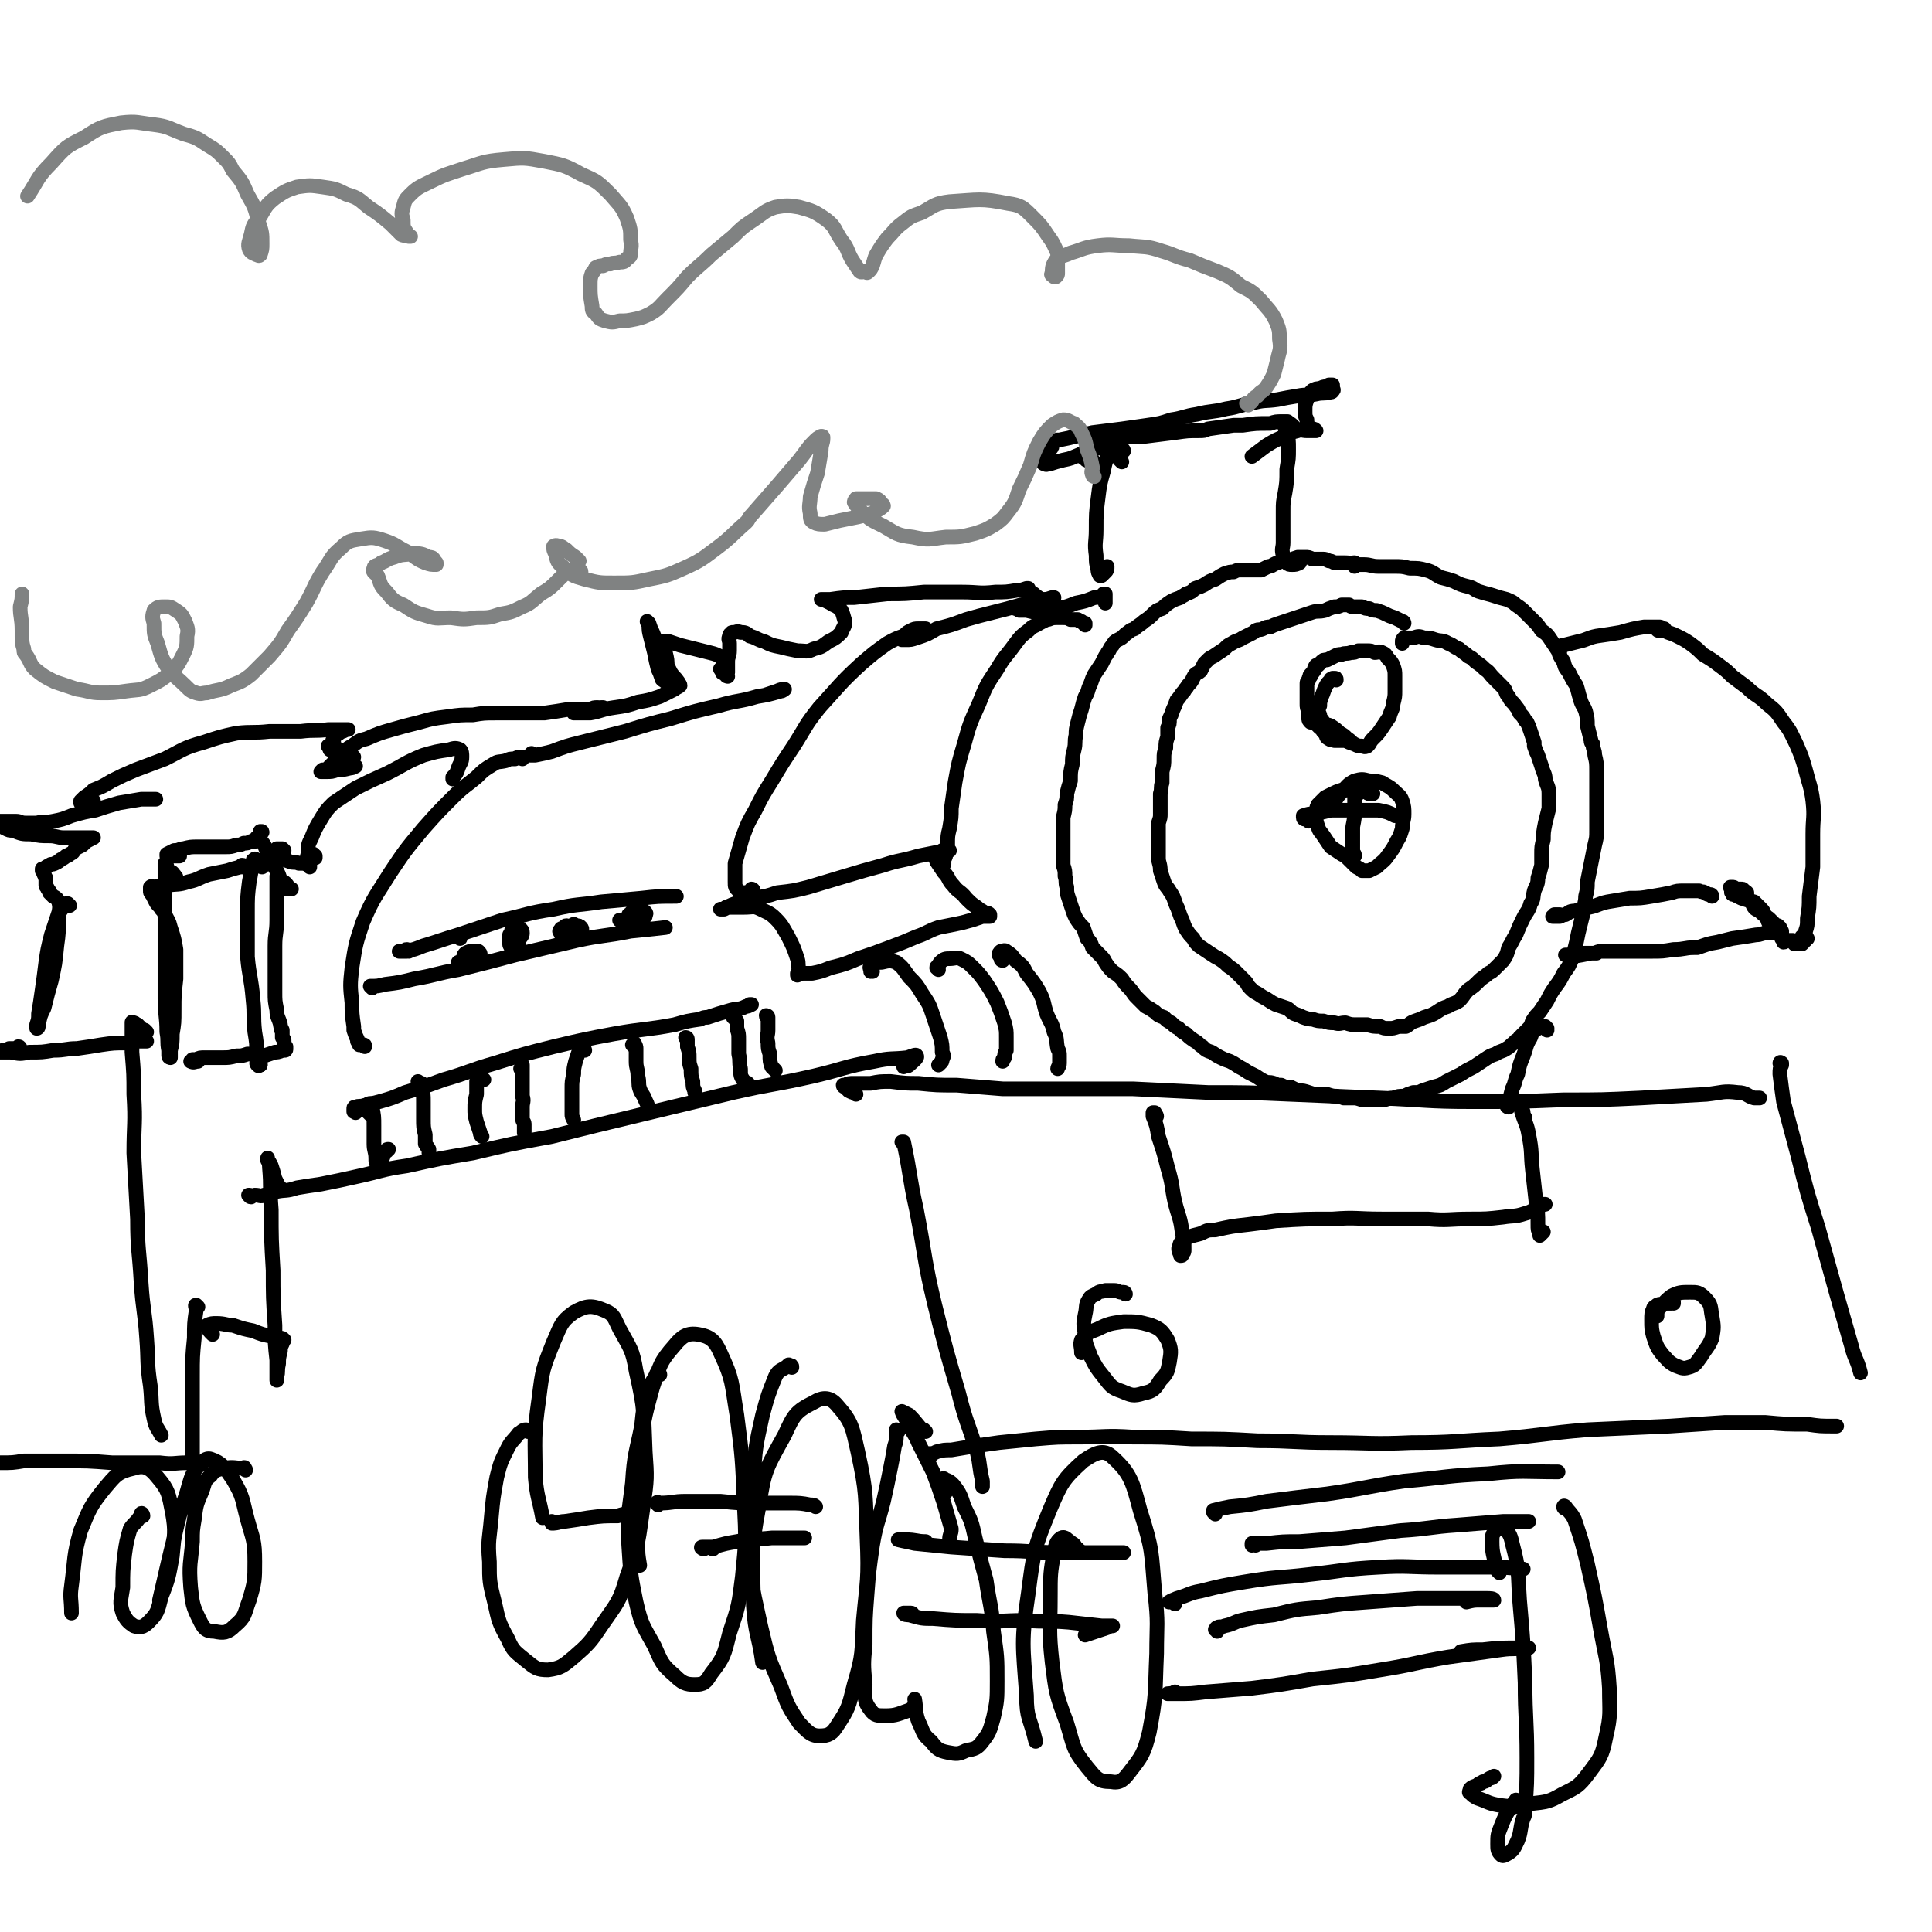 <svg viewBox='0 0 1054 1054' version='1.1' xmlns='http://www.w3.org/2000/svg' xmlns:xlink='http://www.w3.org/1999/xlink'><g fill='none' stroke='#000000' stroke-width='8' stroke-linecap='round' stroke-linejoin='round'><path d='M137,653c-1,0 -1,-1 -1,-1 -1,0 0,0 0,0 0,1 0,0 0,0 1,0 1,1 3,0 3,0 3,1 5,0 4,0 4,-1 7,-2 5,-1 5,0 11,-2 6,-1 6,-1 13,-2 10,-2 10,-2 19,-4 14,-3 14,-4 28,-6 18,-4 18,-4 36,-7 21,-5 21,-5 43,-9 24,-6 24,-6 49,-12 25,-6 25,-6 50,-12 22,-5 22,-4 44,-9 17,-4 16,-5 33,-8 9,-2 9,-1 18,-2 3,-1 5,-2 5,-1 1,1 -2,3 -4,5 -1,1 -1,0 -3,1 '/><path d='M153,648c0,0 -1,0 -1,-1 -1,-2 -1,-2 -2,-4 -1,-4 -1,-4 -2,-7 -1,-2 -1,-2 -2,-3 0,-1 0,-2 0,-1 0,1 1,2 1,5 1,11 0,11 1,23 0,16 0,16 1,33 0,15 0,15 1,30 0,10 0,10 1,19 0,5 0,5 0,10 0,0 0,1 0,1 0,-1 0,-1 0,-2 1,-3 0,-3 1,-7 0,-3 0,-3 1,-7 0,-2 0,-2 1,-4 0,-1 0,-1 0,-2 1,0 1,0 1,0 0,0 0,0 0,0 -1,-1 -1,-1 -2,-1 -3,-1 -3,0 -5,-1 -5,-1 -5,-1 -10,-3 -5,-1 -5,-1 -11,-3 -4,0 -4,-1 -9,-1 -2,0 -3,0 -5,1 0,0 0,1 0,1 1,2 1,2 3,4 '/><path d='M108,713c-1,0 -1,-1 -1,-1 -1,0 0,1 0,3 -1,7 -1,7 -1,15 -1,10 -1,10 -1,21 0,13 0,13 0,27 0,7 0,7 0,14 0,3 0,3 0,7 1,1 1,1 1,1 0,1 0,1 0,1 '/><path d='M110,799c0,0 0,-1 -1,-1 -1,0 -1,0 -2,0 -3,0 -3,0 -5,0 -7,0 -7,1 -15,0 -13,0 -13,0 -26,0 -13,-1 -13,-1 -27,-1 -10,0 -10,0 -21,0 -6,1 -6,1 -13,1 0,0 0,0 0,0 '/><path d='M493,624c0,0 -1,-1 -1,-1 0,0 1,0 1,0 4,19 3,19 7,37 5,26 4,27 10,52 6,24 6,24 13,48 4,16 5,16 10,32 2,8 1,8 3,16 0,1 0,1 0,3 '/><path d='M508,794c0,0 -1,-1 -1,-1 0,0 0,0 0,0 0,0 -1,0 -1,0 0,0 0,0 1,0 2,0 2,0 4,-1 4,-1 4,-1 8,-1 6,-1 6,-1 12,-2 7,-1 7,-1 14,-2 10,-1 10,-1 20,-2 12,-1 12,-1 24,-1 14,0 14,-1 29,0 16,0 16,0 32,1 18,0 18,0 36,1 20,0 20,1 40,1 22,0 22,1 44,0 24,0 24,-1 48,-2 24,-2 24,-3 48,-5 23,-1 23,-1 45,-2 15,-1 15,-1 30,-2 11,0 11,0 22,0 11,1 11,1 23,1 7,1 7,1 14,1 1,0 1,0 2,0 '/><path d='M467,597c0,0 -1,-1 -1,-1 0,0 1,0 0,0 -1,0 -1,0 -3,-1 -1,-1 -1,-1 -2,-2 0,0 -1,0 -1,-1 0,0 0,0 1,0 2,-1 2,-1 5,-1 4,0 4,0 9,0 5,-1 5,-1 11,-1 8,1 8,1 15,1 10,1 10,1 21,1 12,1 12,1 25,2 16,0 16,0 33,0 19,0 19,0 38,0 20,1 20,1 41,2 22,0 22,0 45,1 24,1 24,1 48,2 26,1 26,2 51,2 25,0 25,0 50,-1 21,0 21,0 42,-1 18,-1 18,-1 36,-2 9,-1 9,-2 17,-1 5,0 5,2 9,3 2,0 2,0 3,0 '/><path d='M972,581c0,-1 -1,-1 -1,-1 0,-1 1,0 1,0 0,0 0,0 0,0 0,0 0,0 0,1 -1,2 -1,2 -1,5 1,8 1,8 2,15 4,15 4,15 8,30 5,20 5,20 11,39 5,18 5,18 10,36 4,14 4,14 8,28 2,8 3,7 5,15 '/><path d='M614,706c0,0 0,-1 -1,-1 0,0 0,0 -1,0 -2,0 -2,-1 -4,-1 -2,0 -2,0 -5,0 -2,1 -3,0 -5,2 -2,1 -3,1 -4,3 -2,3 -1,4 -2,8 -1,5 -1,5 0,11 0,6 1,6 3,12 3,6 3,6 7,11 4,5 4,6 10,8 5,2 6,3 12,1 5,-1 6,-2 9,-7 4,-4 4,-5 5,-10 1,-6 1,-7 -1,-12 -3,-5 -4,-6 -9,-8 -7,-2 -8,-2 -15,-2 -7,1 -8,1 -14,4 -5,2 -6,2 -9,6 -1,3 0,3 0,7 '/><path d='M913,711c0,-1 0,-2 -1,-1 0,0 0,0 0,1 -2,0 -2,0 -4,0 -2,1 -2,0 -4,1 -1,1 -2,1 -2,2 -1,2 -1,3 -1,6 0,5 0,5 1,9 2,6 2,6 5,10 3,3 3,4 7,6 3,1 4,2 7,1 4,-1 4,-2 7,-6 3,-5 4,-5 6,-10 1,-6 1,-6 0,-12 -1,-5 0,-6 -4,-10 -3,-3 -4,-3 -8,-3 -5,0 -6,0 -10,2 -4,3 -4,4 -8,8 0,1 0,1 0,3 '/><path d='M631,609c0,0 0,-1 -1,-1 0,0 0,0 0,0 0,0 0,0 0,-1 0,0 -1,0 -1,0 0,0 0,1 0,2 2,5 2,5 3,11 3,9 3,9 5,17 3,10 2,10 4,19 2,8 3,8 4,17 1,4 1,4 1,9 0,1 0,1 -1,2 0,1 0,1 -1,1 0,0 0,0 0,-1 -1,-1 -1,-2 -1,-3 1,-2 0,-2 2,-4 1,-1 1,-1 3,-2 3,-1 3,-1 7,-2 4,-2 4,-2 8,-2 9,-2 9,-2 18,-3 8,-1 8,-1 15,-2 16,-1 16,-1 31,-1 13,-1 13,0 27,0 12,0 12,0 25,0 11,1 11,0 23,0 9,0 9,0 18,-1 6,-1 6,0 12,-2 4,-1 4,-2 7,-3 2,-1 1,-1 3,-2 0,0 0,0 1,0 '/><path d='M832,610c0,0 0,-1 -1,-1 0,-1 0,-1 0,-2 0,-1 -1,-2 -1,-2 0,0 0,1 0,1 2,7 3,7 4,13 2,10 1,10 2,19 1,9 1,9 2,18 1,6 1,6 1,12 0,3 0,3 1,5 0,0 0,1 0,1 1,-1 1,-1 2,-2 '/><path d='M749,433c-1,0 -1,-1 -1,-1 -1,0 -1,1 -1,1 -1,0 -1,-1 -2,-1 -1,0 -1,0 -2,-1 -2,0 -2,0 -3,0 -2,0 -2,0 -4,0 -2,0 -2,0 -4,0 -3,1 -3,1 -5,2 -2,1 -2,1 -4,2 -2,2 -2,2 -4,4 -1,2 -1,3 -1,6 0,3 0,3 1,6 1,3 1,2 3,5 2,3 2,3 4,6 3,2 3,2 6,4 2,1 2,1 4,3 2,2 2,2 4,4 2,1 2,1 3,2 2,0 2,0 4,0 2,-1 2,-1 4,-2 3,-3 4,-3 6,-6 3,-4 3,-4 5,-8 2,-3 2,-4 3,-7 0,-4 1,-4 1,-8 0,-3 0,-4 -1,-7 -1,-3 -2,-3 -5,-6 -2,-2 -3,-2 -6,-4 -4,-1 -4,-1 -7,-1 -4,-1 -4,-1 -8,0 -4,2 -4,3 -7,6 -4,4 -3,5 -6,9 '/><path d='M741,433c0,0 -1,-1 -1,-1 0,0 1,0 1,0 0,0 -1,0 -1,0 0,0 0,0 0,0 0,1 0,1 -1,3 0,3 0,3 0,7 0,4 0,4 -1,9 0,4 0,4 0,8 0,3 0,3 0,6 1,1 1,1 1,2 '/><path d='M714,448c-1,-1 -1,-1 -1,-1 -1,0 0,0 0,0 -1,0 -2,0 -2,-1 0,0 0,-1 0,-1 3,-1 3,-1 6,-1 5,-1 5,-1 9,-2 6,0 6,0 12,0 7,0 7,0 14,0 5,1 5,1 9,3 '/><path d='M729,371c0,-1 0,-1 -1,-1 0,0 0,0 0,0 -1,0 -1,0 -1,0 -1,1 -1,0 -1,1 0,0 0,0 -1,1 -1,1 -1,1 -2,3 -1,2 -1,3 -2,5 -1,3 -1,3 -1,5 -1,2 -1,3 0,5 0,2 1,2 2,4 2,2 2,1 4,2 3,2 3,2 5,4 2,1 2,1 4,3 2,1 2,2 4,3 2,1 2,1 4,1 1,0 1,1 3,0 2,-2 1,-2 3,-4 3,-3 3,-3 5,-6 2,-3 2,-3 4,-6 1,-4 2,-4 2,-7 1,-4 1,-4 1,-7 0,-4 0,-4 0,-8 0,-3 0,-3 -1,-6 -1,-2 -1,-2 -3,-4 -1,-2 -1,-2 -3,-3 -2,-1 -2,0 -4,0 -2,-1 -2,-1 -4,-1 -2,0 -2,0 -5,0 -2,1 -2,1 -4,1 -3,1 -3,0 -5,1 -2,0 -2,0 -4,1 -2,1 -2,1 -4,2 -2,0 -2,0 -3,1 -1,1 -1,1 -2,2 0,0 0,0 -1,0 -1,1 0,1 -1,2 0,1 0,1 -1,2 0,0 0,0 -1,1 0,1 0,1 0,1 0,0 0,0 0,0 0,0 0,0 0,0 -1,-1 0,0 0,0 -1,1 -1,1 -1,2 -1,1 -1,1 -1,2 0,2 0,2 0,3 0,2 0,2 0,4 0,2 0,2 0,4 0,2 0,2 1,4 0,2 -1,2 0,4 0,1 0,1 1,2 1,0 2,0 3,1 1,1 1,1 2,2 2,1 1,2 3,3 1,2 0,2 2,3 1,1 1,0 3,1 3,0 3,0 6,0 2,1 2,1 5,2 '/><path d='M766,340c0,0 0,-1 -1,-1 0,0 0,0 0,0 -2,-1 -2,-1 -4,-2 -3,-1 -3,-1 -5,-2 -2,-1 -2,-1 -5,-2 -2,0 -2,0 -4,-1 -2,0 -2,0 -4,-1 -2,0 -2,0 -4,0 -2,0 -2,0 -3,-1 -2,0 -2,0 -4,0 -2,1 -2,1 -4,1 -3,1 -3,1 -5,2 -4,1 -4,0 -7,1 -3,1 -3,1 -6,2 -3,1 -3,1 -6,2 -3,1 -3,1 -6,2 -3,1 -3,1 -5,2 -2,0 -2,0 -4,1 -2,1 -2,0 -4,1 -1,1 -1,1 -3,2 -2,1 -2,1 -4,2 -3,2 -3,1 -6,3 -2,1 -2,1 -4,3 -3,2 -3,2 -6,4 -2,1 -2,1 -3,2 -1,1 -1,1 -2,2 -1,2 -1,2 -2,4 -1,1 -2,1 -3,2 -2,3 -1,3 -4,6 -1,2 -1,1 -2,3 -2,2 -2,3 -4,5 -1,3 -1,3 -2,5 -1,3 -1,3 -2,5 0,3 0,3 -1,5 0,3 0,3 0,5 -1,3 -1,3 -1,6 -1,3 -1,3 -1,6 0,3 0,3 -1,7 0,3 0,3 0,6 -1,3 0,3 -1,6 0,3 0,3 0,6 0,2 0,2 0,5 0,2 0,2 -1,5 0,3 0,3 0,6 0,3 0,3 0,6 0,3 0,3 0,7 0,3 1,3 1,7 1,3 1,3 2,6 1,3 2,3 3,5 2,3 2,3 3,6 1,3 1,2 2,5 1,3 1,3 2,5 1,3 1,3 2,5 2,3 2,3 4,5 1,2 1,2 3,4 3,2 3,2 6,4 3,2 3,2 5,3 3,2 3,2 5,4 3,2 3,2 5,4 2,2 2,2 4,4 2,2 1,2 3,4 2,2 2,2 4,3 3,2 3,2 5,3 3,2 3,2 5,3 3,1 3,1 6,2 2,1 2,2 4,3 3,1 3,1 5,2 3,1 3,1 5,1 3,1 3,1 6,1 3,1 3,1 6,1 3,1 3,0 6,0 3,1 3,1 6,1 3,0 3,0 6,0 3,1 3,1 7,1 2,1 2,1 5,1 2,0 2,0 5,-1 2,0 2,0 4,0 2,-1 2,-2 5,-3 3,-1 3,-1 5,-2 3,-1 4,-1 7,-3 3,-2 3,-2 6,-3 3,-2 3,-1 6,-3 3,-3 2,-3 5,-6 3,-2 3,-2 6,-5 2,-2 3,-2 5,-4 2,-1 2,-1 4,-3 2,-2 2,-2 4,-4 2,-3 2,-3 3,-7 2,-3 2,-4 4,-7 2,-5 2,-5 4,-9 2,-4 3,-4 4,-8 2,-3 1,-3 2,-7 1,-3 2,-3 2,-7 1,-3 1,-3 2,-7 0,-3 0,-3 0,-6 0,-4 0,-4 1,-8 0,-4 0,-4 1,-9 1,-4 1,-4 2,-8 0,-4 0,-4 0,-8 0,-4 -1,-4 -2,-8 0,-3 -1,-3 -2,-7 -1,-3 -1,-3 -2,-6 -1,-2 -1,-2 -2,-5 0,-1 0,-1 0,-2 -1,-3 -1,-3 -2,-6 -1,-3 -1,-3 -2,-5 0,0 0,0 -1,-1 -1,-2 -1,-2 -3,-4 -1,-3 -1,-2 -3,-5 -2,-2 -2,-2 -3,-4 -2,-2 -1,-3 -3,-5 -3,-3 -3,-3 -5,-5 -3,-3 -2,-3 -5,-5 -2,-2 -2,-2 -5,-4 -2,-2 -2,-2 -4,-3 -2,-2 -3,-2 -5,-4 -3,-1 -3,-2 -6,-3 -3,-2 -4,-1 -7,-2 -3,-1 -3,-1 -6,-1 -3,-1 -3,-1 -6,0 -2,0 -3,0 -5,0 -1,1 -1,1 -1,2 0,0 0,0 0,1 '/><path d='M740,308c-1,0 -1,-1 -1,-1 -1,0 0,0 0,0 -2,1 -2,0 -5,0 -2,0 -2,0 -4,0 -1,0 -1,0 -2,0 -2,-1 -2,-1 -3,-1 -2,-1 -2,-1 -3,-1 -3,0 -3,0 -6,0 -2,-1 -2,-1 -4,-1 -2,0 -2,0 -4,0 -3,1 -3,1 -6,2 -3,0 -2,0 -5,1 -3,1 -3,2 -5,2 -2,1 -2,1 -4,2 -3,0 -3,0 -5,0 -3,0 -3,0 -6,0 -2,0 -2,0 -4,1 -2,0 -2,0 -5,1 -2,1 -2,1 -5,3 -3,1 -3,1 -6,3 -2,1 -2,1 -5,2 -2,2 -2,2 -5,3 -1,1 -2,1 -3,2 -3,1 -3,1 -5,2 -3,2 -3,2 -5,4 -3,1 -3,1 -5,3 -2,2 -2,2 -5,4 -2,2 -3,2 -5,4 -3,1 -2,1 -5,3 -2,2 -2,2 -4,3 -2,1 -2,1 -3,3 -1,1 -1,1 -2,3 -1,1 -1,2 -2,3 -1,2 -1,2 -2,4 -2,3 -2,3 -4,6 -1,2 -1,2 -2,5 -2,4 -1,4 -3,7 -1,3 -1,3 -2,7 -1,3 -1,3 -2,7 -1,4 -1,4 -1,7 -1,4 0,4 -1,8 -1,4 -1,4 -1,8 -1,4 -1,4 -1,9 -1,3 -1,3 -2,7 0,3 0,3 -1,6 0,3 0,3 -1,7 0,3 0,3 0,6 0,4 0,4 0,8 0,2 0,2 0,5 0,4 0,4 0,7 1,3 1,3 1,6 1,3 0,3 1,6 0,3 0,3 1,6 1,3 1,3 2,6 1,3 1,3 2,5 2,3 2,3 4,5 1,3 1,3 2,6 2,2 2,2 3,5 2,2 2,2 4,4 2,2 2,2 3,4 2,3 2,3 4,5 3,2 3,2 5,4 2,3 2,3 4,5 2,2 2,3 4,5 2,2 2,2 5,5 2,1 2,1 5,3 2,2 2,2 5,3 2,2 2,2 4,3 2,2 2,2 4,3 2,2 2,2 4,3 2,2 2,2 5,4 2,1 2,2 4,3 2,2 2,2 5,3 3,2 3,2 5,3 2,1 2,1 5,2 2,1 2,1 5,3 2,1 2,1 5,3 2,1 2,1 4,2 3,2 3,2 5,3 2,1 2,0 5,1 2,1 2,1 4,1 2,1 2,1 5,1 2,1 2,1 4,2 3,0 3,0 6,1 3,1 3,1 6,1 2,0 2,0 4,0 3,1 3,1 5,1 2,1 2,0 4,1 2,0 2,0 5,0 2,0 2,0 5,1 2,0 2,0 5,0 3,0 3,0 6,0 3,0 3,-1 6,-1 3,-1 3,-1 6,-1 2,-1 2,-1 5,-2 3,0 3,0 5,-1 3,-1 3,-1 6,-2 4,-1 4,-1 7,-3 4,-2 4,-2 8,-4 3,-2 3,-2 7,-4 3,-2 3,-2 6,-4 3,-2 3,-2 6,-3 3,-2 3,-1 6,-3 2,-1 2,-2 4,-3 1,-2 2,-1 3,-3 2,-2 2,-2 4,-4 2,-2 2,-2 3,-5 2,-3 2,-3 4,-5 2,-3 2,-3 4,-6 2,-4 2,-4 4,-7 3,-4 3,-4 5,-8 3,-4 3,-4 5,-9 1,-4 1,-4 2,-8 1,-5 1,-5 2,-9 1,-4 1,-4 2,-8 0,-4 1,-4 1,-8 1,-4 1,-4 1,-8 1,-5 1,-5 2,-10 1,-5 1,-5 2,-10 1,-4 1,-4 1,-8 0,-5 0,-5 0,-10 0,-3 0,-3 0,-7 0,-4 0,-4 0,-7 0,-4 0,-4 0,-8 0,-5 0,-5 -1,-9 0,-3 -1,-3 -1,-6 -1,-1 -1,-1 -1,-2 -1,-4 -1,-4 -2,-8 0,-4 0,-4 -1,-8 -1,-3 -2,-3 -3,-7 -1,-3 -1,-4 -2,-7 -2,-3 -2,-3 -4,-7 -2,-3 -2,-2 -3,-6 -2,-3 -2,-3 -3,-6 -2,-3 -2,-3 -4,-6 -2,-3 -2,-3 -5,-5 -2,-3 -2,-3 -4,-5 -3,-3 -3,-3 -5,-5 -2,-2 -2,-2 -5,-4 -2,-2 -3,-2 -5,-3 -4,-1 -4,-1 -7,-2 -3,-1 -4,-1 -7,-2 -4,-1 -3,-2 -7,-3 -4,-1 -4,-1 -8,-3 -3,-1 -3,-1 -7,-2 -4,-2 -4,-3 -8,-4 -4,-1 -4,-1 -9,-1 -4,-1 -4,-1 -9,-1 -4,0 -4,0 -8,0 -4,0 -4,-1 -8,-1 -2,0 -2,0 -4,0 -1,0 -1,0 -1,1 '/><path d='M592,341c0,0 -1,-1 -1,-1 0,0 1,0 1,0 -1,0 -1,0 -2,-1 -1,0 -1,0 -2,-1 -2,0 -2,0 -4,0 -2,-1 -2,-1 -4,-1 -2,0 -2,0 -4,0 -3,0 -3,1 -5,1 -2,1 -2,1 -4,2 -3,2 -3,1 -6,4 -4,3 -4,3 -7,7 -5,7 -6,7 -10,14 -6,9 -6,9 -10,19 -5,11 -5,11 -8,22 -3,10 -3,10 -5,21 -1,7 -1,7 -2,14 0,5 0,5 -1,11 -1,4 -1,4 -1,9 -1,2 -1,2 -1,5 0,1 0,1 -1,3 0,0 0,0 0,1 0,0 0,1 0,1 0,0 0,0 0,0 0,0 0,0 0,0 0,1 0,0 0,0 0,0 0,0 0,0 0,0 0,0 0,0 -1,0 -1,0 -1,0 0,0 0,0 0,0 -1,0 0,0 -1,0 0,0 0,0 0,0 0,-1 0,-1 0,-1 0,0 0,0 -1,0 0,-1 0,-1 0,-1 0,0 0,0 -1,0 0,0 0,0 0,0 0,-1 0,-1 -1,-1 0,0 0,0 0,0 0,0 0,0 0,0 0,0 0,0 0,0 1,1 1,1 1,2 2,3 2,3 4,6 3,3 2,4 5,7 3,4 4,3 7,7 3,3 3,3 6,5 2,2 2,1 4,3 2,0 2,0 3,1 0,0 0,0 0,1 0,0 0,0 0,0 0,0 0,0 0,0 0,0 0,0 0,0 -1,0 -1,0 -1,0 0,0 0,0 0,0 0,0 0,0 0,0 0,0 0,0 0,-1 0,0 0,1 0,1 0,0 0,0 0,0 0,0 0,0 0,-1 0,0 0,1 0,1 0,0 0,0 0,0 0,0 0,0 0,-1 0,0 0,1 0,1 -1,0 -2,0 -3,0 -3,1 -3,1 -6,2 -4,1 -3,1 -8,2 -5,1 -5,1 -10,2 -6,2 -6,3 -12,5 -7,3 -7,3 -15,6 -8,3 -8,3 -17,6 -7,3 -7,3 -15,5 -5,2 -5,2 -10,3 -3,0 -3,0 -6,0 0,0 0,0 -1,0 0,0 0,0 0,0 0,0 0,0 0,0 1,1 0,0 0,0 0,0 0,0 0,0 0,0 0,0 0,0 -1,1 -1,1 -1,1 0,0 0,0 0,0 1,0 0,-1 0,-1 0,0 0,1 0,1 1,-1 1,-2 1,-3 -1,-3 0,-3 -1,-6 -2,-6 -2,-6 -5,-12 -3,-5 -3,-6 -7,-10 -3,-3 -4,-3 -8,-5 -4,-2 -4,-1 -9,-1 -3,0 -3,0 -7,0 -1,0 -1,0 -1,0 -1,0 -1,0 -3,1 -1,0 -1,0 -1,0 0,0 -1,0 -1,0 1,0 1,0 1,0 1,0 1,0 2,-1 3,-1 2,-1 5,-2 5,-2 5,-2 10,-3 7,-1 7,-1 13,-3 9,-1 9,-1 17,-3 10,-3 10,-3 20,-6 10,-3 10,-3 21,-6 9,-3 9,-2 19,-5 5,-1 5,-1 10,-2 2,0 2,0 3,-1 0,0 0,0 0,0 0,0 0,0 0,0 1,0 1,0 2,0 1,0 1,0 2,0 '/><path d='M411,486c0,0 0,-1 -1,-1 0,0 1,1 1,1 -2,0 -3,1 -5,1 -2,0 -2,0 -3,-1 -2,-2 -2,-2 -2,-5 0,-5 0,-5 0,-10 2,-7 2,-7 4,-14 3,-8 3,-8 7,-15 4,-8 4,-8 9,-16 6,-10 6,-10 12,-19 7,-11 6,-11 14,-21 11,-12 11,-13 23,-24 7,-6 7,-6 14,-11 7,-4 7,-3 14,-6 3,-1 3,-1 6,-2 0,0 1,0 1,0 -1,0 -1,0 -1,0 -1,0 -2,0 -3,0 -2,0 -2,0 -4,1 -2,1 -2,1 -3,2 -1,1 -1,1 -2,2 0,0 0,0 0,1 0,0 0,0 0,0 0,0 0,0 0,0 1,0 1,0 2,0 3,0 3,0 6,-1 6,-2 6,-2 11,-5 8,-2 8,-2 16,-5 7,-2 7,-2 15,-4 8,-2 8,-2 15,-4 6,-1 6,-1 11,-3 3,0 3,0 6,-1 0,0 0,0 1,0 0,0 0,0 0,0 '/><path d='M851,355c0,0 -1,-1 -1,-1 0,0 1,1 1,0 0,0 -1,0 -1,0 0,-1 0,-1 1,-1 1,-1 1,-1 2,-1 4,-1 4,-1 8,-2 5,-1 5,-2 10,-3 7,-1 7,-1 13,-2 7,-2 7,-2 13,-3 4,0 4,0 8,0 1,0 1,0 2,1 0,0 1,0 1,0 -1,0 -1,0 -1,0 0,1 0,1 -1,1 0,0 0,0 0,0 0,0 0,0 0,0 -1,0 -1,0 -1,0 0,0 0,0 0,0 0,0 0,0 0,0 0,0 -1,-1 -1,-1 0,0 0,1 1,1 0,0 0,0 1,0 2,0 2,0 4,1 3,1 3,1 5,2 4,2 4,2 7,4 4,3 4,3 7,6 5,3 5,3 9,6 4,3 4,3 7,6 4,3 4,3 8,6 5,5 6,4 11,9 5,4 5,4 9,10 4,5 4,6 7,12 3,7 3,7 5,14 2,8 3,9 4,17 1,9 0,9 0,18 0,9 0,9 0,18 -1,8 -1,8 -2,16 0,6 0,6 -1,12 0,4 0,4 -1,7 0,2 0,2 0,3 -1,0 -1,0 -1,1 0,0 0,0 0,0 0,0 0,-1 -1,-1 0,0 1,0 1,1 0,0 0,0 1,0 0,0 0,0 0,0 1,0 1,0 1,0 0,0 0,0 0,0 0,0 0,0 0,0 0,0 0,0 0,0 0,0 0,0 -1,0 0,0 0,0 0,0 0,1 0,1 0,1 -1,0 -1,0 -1,0 0,0 0,0 0,0 0,1 0,1 0,1 0,0 0,0 0,0 0,0 0,0 -1,1 0,0 0,0 -1,0 -1,0 -1,0 -1,0 -1,0 -1,0 -1,0 0,0 0,0 0,0 0,0 0,0 0,0 0,0 0,0 -1,0 0,0 0,0 0,0 0,0 0,0 0,0 0,-1 0,-1 0,-1 0,0 0,0 0,0 -1,0 -1,0 -1,0 0,0 0,0 0,0 0,0 0,0 0,-1 -1,0 -1,0 -1,0 -1,0 -1,0 -2,0 0,0 0,0 -1,0 0,0 0,1 -1,1 0,0 0,0 0,0 0,0 0,0 0,0 0,-1 0,0 0,-1 0,0 0,0 0,0 0,0 0,0 0,0 0,0 0,0 0,0 0,0 0,0 0,-1 -1,0 -1,0 -1,0 0,0 0,-1 0,-1 -1,-1 -1,-1 -2,-2 -1,-1 -1,-1 -3,-3 -2,-2 -2,-2 -3,-5 -2,-2 -1,-3 -3,-5 -2,-2 -2,-2 -4,-4 -4,-1 -4,-1 -7,-2 -2,-1 -2,-1 -4,-2 -1,0 -1,0 -1,-1 -1,0 0,-1 0,-1 0,-1 -1,-1 -1,-2 0,0 0,0 0,0 0,0 0,0 0,0 1,0 1,0 1,0 0,0 0,0 0,0 1,0 1,0 2,1 1,0 1,0 3,0 1,0 1,0 1,1 1,0 1,0 2,1 0,1 0,1 0,2 1,2 1,2 3,4 1,3 2,3 4,4 2,2 2,2 5,4 1,1 1,1 2,2 1,1 1,1 2,2 0,0 1,0 1,0 0,1 0,1 1,1 0,0 0,0 0,0 0,0 0,0 0,0 0,0 0,0 0,0 0,0 0,0 0,0 0,1 0,1 0,1 0,0 0,0 1,1 0,0 0,0 0,0 0,0 0,0 0,0 0,1 0,1 0,1 0,0 0,0 0,0 0,0 0,-1 0,-1 0,0 0,1 0,1 0,0 0,0 0,0 -1,0 -1,0 -1,0 -1,0 -1,0 -3,0 -2,0 -2,0 -4,0 -3,0 -3,1 -6,1 -6,1 -6,1 -13,2 -4,1 -4,1 -8,2 -6,1 -5,1 -11,3 -1,0 -1,0 -2,0 -5,0 -5,1 -11,1 -6,1 -6,1 -12,1 -5,0 -5,0 -11,0 -3,0 -3,0 -7,0 -3,0 -3,0 -5,0 -2,0 -2,0 -4,0 -3,0 -3,1 -5,1 -2,0 -2,0 -4,0 -3,0 -3,1 -6,1 -1,0 -2,0 -3,0 -1,0 -1,0 -2,0 0,0 0,0 0,0 2,0 2,1 3,1 6,-1 6,-1 11,-2 1,0 1,0 3,0 '/><path d='M934,489c0,0 0,-1 -1,-1 0,0 0,0 -1,0 -1,0 -1,-1 -2,-1 -1,-1 -1,0 -3,-1 -1,0 -1,0 -3,0 -3,0 -3,0 -5,0 -4,0 -4,0 -7,1 -5,1 -5,1 -11,2 -6,1 -6,1 -12,1 -6,1 -6,1 -12,2 -5,1 -5,2 -10,3 -4,1 -4,1 -8,2 -3,0 -3,1 -5,2 -1,0 -1,0 -3,1 -1,0 -1,0 -2,0 -1,0 -1,0 -1,0 -1,0 -1,0 -1,0 0,0 1,0 1,-1 2,0 2,0 3,0 '/><path d='M557,333c0,0 -1,-1 -1,-1 0,0 1,0 1,0 0,0 -1,0 -1,0 -1,0 -1,0 -1,0 0,0 -1,0 -1,0 1,0 1,0 2,1 2,0 2,0 4,0 4,1 4,1 7,1 5,-1 5,-1 10,-2 5,-1 5,-1 10,-3 5,-1 5,-1 10,-3 2,0 2,0 4,-1 1,0 1,0 1,0 0,0 0,0 0,0 1,0 0,-1 0,-1 0,0 0,1 0,1 1,0 1,0 1,-1 0,0 0,0 0,0 0,1 0,1 0,1 0,2 0,2 0,4 0,0 0,0 0,0 '/><path d='M612,252c0,0 -1,-1 -1,-1 0,0 0,0 0,0 -1,-1 -1,-2 -2,-4 -1,0 -1,0 -2,-1 0,0 0,-1 -1,0 0,0 -1,0 -1,1 -2,5 -2,5 -3,10 -2,7 -2,7 -3,15 -1,8 -1,8 -1,17 0,7 -1,7 0,14 0,4 0,4 1,8 0,1 0,1 1,3 1,0 1,0 1,0 1,-1 1,-1 2,-2 1,-1 1,-1 1,-3 '/><path d='M598,257c0,0 -1,0 -1,-1 0,0 1,0 1,0 0,-1 0,-1 0,-2 0,0 0,-1 0,-1 -1,-1 -1,0 -1,-1 -1,0 -1,0 -1,0 -1,0 -1,0 -1,0 -1,0 -1,0 -1,-1 -1,0 -1,0 -1,0 -1,0 0,0 -1,-1 0,0 0,0 0,0 0,0 0,0 0,0 -1,0 -1,0 -1,-1 0,0 0,0 0,0 0,-1 0,-1 0,-1 0,0 0,-1 0,-1 2,-1 2,-1 3,-2 4,-1 4,-1 7,-3 5,-1 5,-2 9,-3 7,-1 8,-1 15,-1 8,-1 8,-1 16,-2 7,-1 7,-1 13,-1 3,0 3,0 5,-1 7,-1 7,-1 14,-2 2,0 2,0 5,0 7,-1 7,-1 15,-1 3,-1 3,-1 7,-1 1,0 1,0 2,0 0,0 0,0 0,0 0,0 0,0 0,0 1,0 0,0 0,0 0,0 0,0 0,1 1,0 1,0 1,0 1,0 1,0 2,1 0,0 0,0 1,1 0,0 0,0 0,0 0,0 0,1 -1,1 -1,0 -1,0 -2,0 -1,0 -1,0 -1,0 -1,0 -1,0 -1,-1 0,0 0,0 0,0 1,1 1,1 1,3 1,4 1,4 1,9 0,5 0,5 -1,11 0,7 0,7 -1,13 -1,5 -1,5 -1,10 0,5 0,5 0,9 0,4 0,4 0,8 0,3 -1,3 0,7 0,2 0,3 2,4 1,1 1,1 3,1 2,0 2,0 4,-1 '/><path d='M613,246c0,0 0,-1 -1,-1 0,0 1,1 1,1 -1,0 -1,-1 -1,-1 -2,-1 -2,-1 -3,-1 -2,0 -2,0 -4,0 -4,0 -4,0 -8,1 -4,1 -4,1 -8,3 -5,2 -4,2 -9,3 -4,1 -4,1 -7,2 -2,0 -2,1 -3,0 -1,0 -1,0 -1,-1 0,-2 1,-2 1,-3 1,-3 2,-2 3,-4 1,-1 1,-1 1,-3 0,0 0,0 0,-1 0,0 0,0 0,0 0,0 0,0 0,0 0,0 0,0 0,0 2,-1 2,-1 4,-1 5,-1 5,-1 9,-2 5,-1 5,-1 9,-2 8,-1 8,-1 16,-2 7,-1 7,-1 14,-2 7,-1 7,-1 13,-3 7,-1 7,-2 14,-3 8,-2 8,-1 16,-3 7,-1 7,-2 14,-3 7,-2 7,-1 14,-2 5,-1 5,-1 11,-2 5,-1 5,0 10,-1 4,-1 4,0 7,-1 1,0 2,0 2,-1 1,0 0,-1 0,-1 0,-1 0,-1 0,-1 0,0 0,0 0,-1 -1,0 -1,0 -1,0 0,0 0,0 -1,0 0,1 0,1 0,1 -1,0 -1,0 -2,0 -1,0 -1,0 -3,1 -2,0 -2,0 -4,1 -2,2 -2,2 -3,5 -1,3 -1,3 -1,6 0,3 0,3 1,5 0,2 0,2 1,4 1,1 1,0 2,1 1,0 1,0 2,1 0,0 0,0 0,0 0,0 0,0 -1,0 -2,0 -2,0 -4,0 -3,0 -3,-1 -5,0 -4,1 -4,1 -7,3 -5,2 -5,2 -10,5 -4,3 -4,3 -8,6 '/></g>
<g fill='none' stroke='#808282' stroke-width='8' stroke-linecap='round' stroke-linejoin='round'><path d='M681,221c0,0 -1,-1 -1,-1 0,0 0,0 1,0 1,0 1,0 2,-1 1,-2 1,-2 3,-3 2,-3 3,-2 5,-5 2,-3 2,-3 4,-7 1,-4 1,-4 2,-8 1,-5 2,-5 1,-11 0,-5 0,-5 -2,-10 -3,-6 -4,-6 -8,-11 -5,-5 -5,-5 -11,-8 -6,-5 -6,-5 -13,-8 -8,-3 -8,-3 -15,-6 -8,-2 -8,-3 -15,-5 -9,-3 -9,-2 -18,-3 -9,0 -9,-1 -17,0 -8,1 -8,2 -15,4 -4,2 -5,1 -8,4 -2,3 -2,4 -2,7 -1,1 0,1 1,2 0,0 1,0 1,0 1,-1 1,-1 1,-2 0,-2 0,-2 0,-5 0,-3 0,-3 0,-6 -2,-4 -2,-5 -5,-9 -4,-6 -4,-6 -9,-11 -5,-5 -6,-6 -13,-7 -15,-3 -16,-2 -32,-1 -8,1 -8,2 -15,6 -6,2 -6,2 -11,6 -4,3 -4,4 -8,8 -3,4 -3,4 -6,9 -1,2 -1,3 -2,6 -1,2 -1,2 -2,3 -1,1 -1,1 -2,0 -1,0 -2,1 -3,0 -2,-3 -2,-3 -4,-6 -3,-5 -2,-6 -6,-11 -4,-6 -3,-7 -8,-11 -7,-5 -8,-5 -15,-7 -6,-1 -7,-1 -13,0 -6,2 -6,3 -12,7 -6,4 -6,4 -11,9 -6,5 -6,5 -12,10 -6,6 -7,6 -13,12 -5,6 -5,6 -11,12 -4,4 -4,5 -9,8 -4,2 -4,2 -8,3 -5,1 -5,1 -9,1 -4,1 -4,1 -8,0 -3,-1 -3,-1 -5,-4 -2,-1 -2,-2 -2,-4 -1,-6 -1,-6 -1,-11 0,-4 0,-4 1,-7 1,-1 1,-1 2,-3 2,-1 2,-1 4,-1 2,-1 2,-1 4,-1 2,-1 2,0 5,-1 2,0 3,0 4,-2 2,-1 2,-1 2,-3 0,-3 1,-3 0,-7 0,-6 0,-6 -2,-12 -3,-7 -4,-7 -9,-13 -7,-7 -7,-7 -16,-11 -9,-5 -10,-5 -20,-7 -11,-2 -11,-2 -22,-1 -12,1 -12,2 -22,5 -9,3 -10,3 -18,7 -6,3 -7,3 -11,7 -3,3 -3,3 -4,7 -1,3 -1,4 0,7 0,4 0,4 2,7 0,1 1,1 1,2 1,0 1,0 1,0 -2,-1 -3,0 -5,-1 -3,-3 -3,-3 -6,-6 -6,-5 -6,-5 -12,-9 -5,-4 -5,-5 -12,-7 -6,-3 -6,-3 -13,-4 -7,-1 -7,-1 -14,0 -6,2 -6,2 -12,6 -5,4 -5,5 -8,10 -4,5 -4,5 -5,10 -1,4 -2,5 -1,8 1,2 2,2 4,3 1,0 1,1 2,0 1,-3 1,-3 1,-6 0,-6 0,-6 -2,-12 -2,-8 -2,-8 -6,-15 -3,-7 -3,-7 -8,-13 -2,-4 -2,-4 -5,-7 -4,-4 -4,-4 -9,-7 -6,-4 -6,-4 -13,-6 -8,-3 -8,-4 -16,-5 -9,-1 -9,-2 -18,-1 -10,2 -11,2 -20,8 -10,5 -10,5 -18,14 -8,8 -7,9 -13,18 '/><path d='M597,260c0,0 -1,0 -1,-1 -1,-2 0,-2 0,-4 -1,-5 -1,-5 -3,-10 -1,-5 -1,-5 -3,-9 -1,-3 -2,-3 -4,-5 -3,-1 -3,-2 -6,-2 -3,1 -3,1 -6,3 -4,4 -4,4 -7,9 -3,6 -3,6 -5,13 -3,7 -3,7 -6,13 -2,6 -2,7 -6,12 -3,4 -3,4 -7,7 -5,3 -5,3 -11,5 -8,2 -8,2 -16,2 -9,1 -9,2 -18,0 -9,-1 -9,-2 -16,-6 -6,-3 -7,-3 -12,-8 -2,-2 -2,-2 -4,-5 0,0 0,-1 1,-2 2,0 2,0 5,0 3,0 3,0 6,0 2,1 2,1 3,3 1,0 1,1 1,1 -2,2 -3,2 -6,4 -4,1 -4,1 -8,2 -5,1 -5,1 -10,2 -4,1 -4,1 -8,2 -3,0 -4,0 -6,-1 -2,-1 -2,-2 -2,-5 -1,-4 0,-5 0,-9 2,-7 2,-7 4,-13 1,-6 1,-6 2,-12 0,-4 1,-4 1,-7 0,-1 0,-1 -1,-1 -2,1 -2,1 -4,3 -4,4 -4,5 -8,10 -6,7 -6,7 -12,14 -7,8 -7,8 -14,16 -2,2 -1,2 -3,4 -8,7 -8,8 -16,14 -8,6 -9,7 -18,11 -9,4 -9,4 -19,6 -9,2 -9,2 -19,2 -8,0 -8,0 -16,-2 -7,-2 -7,-2 -12,-7 -3,-2 -3,-3 -4,-7 -1,-2 -1,-2 -1,-4 0,0 1,-1 3,0 2,0 2,1 4,2 2,2 2,2 5,4 1,1 1,1 2,2 '/><path d='M317,312c0,-1 -1,-1 -1,-1 0,-1 0,0 0,0 -1,1 -1,0 -2,0 -1,0 -1,0 -1,0 -2,0 -2,0 -3,0 -3,3 -3,3 -6,6 -4,4 -4,4 -9,7 -5,4 -5,5 -10,7 -6,3 -6,3 -12,4 -6,2 -6,2 -13,2 -7,1 -7,1 -14,0 -7,0 -7,1 -13,-1 -7,-2 -7,-2 -13,-6 -5,-2 -6,-3 -9,-7 -4,-4 -3,-4 -5,-9 -2,-2 -3,-2 -2,-4 0,-2 2,-1 4,-3 3,-1 3,-2 7,-3 5,-2 5,-1 10,-2 5,0 5,0 9,2 3,0 2,1 4,3 0,0 0,1 0,1 -3,0 -3,0 -6,-1 -5,-2 -5,-3 -10,-6 -6,-3 -6,-4 -12,-6 -6,-2 -7,-2 -13,-1 -6,1 -7,1 -11,5 -6,5 -5,6 -10,13 -5,8 -4,8 -9,17 -5,8 -5,8 -10,15 -4,7 -4,7 -10,14 -5,5 -5,5 -10,10 -5,4 -6,4 -11,6 -6,3 -7,2 -13,4 -3,0 -3,1 -6,0 -3,-1 -3,-1 -6,-4 -4,-4 -5,-4 -9,-9 -4,-6 -4,-7 -6,-14 -2,-5 -2,-5 -2,-11 -1,-3 -1,-4 0,-7 2,-2 3,-2 6,-2 3,0 3,0 6,2 3,2 3,2 5,6 1,3 2,4 1,8 0,5 0,6 -2,10 -3,6 -3,6 -7,10 -5,4 -5,4 -11,7 -6,3 -6,2 -13,3 -7,1 -7,1 -14,1 -6,0 -6,-1 -13,-2 -6,-2 -6,-2 -12,-4 -6,-3 -6,-3 -11,-7 -3,-3 -2,-4 -5,-8 -1,-1 -1,-1 -1,-3 -1,-3 -1,-4 -1,-7 0,-2 0,-2 0,-3 0,-7 -1,-7 -1,-13 1,-4 1,-4 1,-7 '/></g>
<g fill='none' stroke='#000000' stroke-width='8' stroke-linecap='round' stroke-linejoin='round'><path d='M291,412c0,0 -1,-1 -1,-1 0,0 0,0 0,1 -1,0 -1,0 -1,0 1,0 2,0 3,0 5,-1 5,-1 9,-2 8,-3 8,-3 16,-5 12,-3 12,-3 24,-6 13,-4 13,-4 25,-7 13,-4 13,-4 26,-7 10,-3 11,-2 21,-5 6,-1 6,-1 13,-3 1,0 2,-1 2,-1 -1,0 -2,0 -4,1 -3,1 -3,1 -6,2 '/><path d='M285,414c0,0 0,-1 -1,-1 -1,0 -2,0 -3,1 -3,0 -3,0 -5,1 -4,1 -4,0 -7,2 -5,3 -5,3 -9,7 -6,5 -7,5 -13,11 -8,8 -8,8 -16,17 -10,12 -10,12 -18,24 -8,13 -9,13 -15,27 -4,12 -4,12 -6,25 -1,9 -1,10 0,19 0,6 0,6 1,13 0,1 0,1 0,2 1,3 1,3 2,5 0,0 0,0 0,1 1,1 1,1 2,2 0,0 -1,0 -1,0 0,0 0,0 0,0 1,0 1,0 2,0 1,0 1,0 1,1 '/><path d='M194,607c0,0 -1,-1 -1,-1 0,0 0,1 0,0 0,0 0,0 0,-1 0,0 0,0 0,0 0,-1 0,-1 1,-1 2,-1 2,0 5,-1 4,-1 4,-1 8,-2 7,-2 7,-2 14,-5 10,-3 10,-3 21,-7 14,-4 14,-5 28,-9 16,-5 16,-5 32,-9 17,-4 17,-4 33,-7 17,-3 17,-2 33,-5 7,-2 7,-2 14,-3 2,-1 2,-1 4,-1 6,-2 6,-2 13,-4 4,-1 4,0 8,-2 1,0 1,0 3,-1 0,0 -1,0 -1,0 '/><path d='M202,608c0,0 -1,-1 -1,-1 0,-1 0,-1 0,-2 0,-1 0,-1 0,-2 0,-1 0,-1 1,-1 1,0 1,1 1,2 1,5 1,5 1,10 0,5 0,5 0,10 0,4 1,4 1,8 0,2 0,2 1,4 0,1 0,1 0,1 0,1 0,1 1,1 0,0 0,0 0,0 1,-2 1,-2 1,-3 0,-2 0,-2 1,-4 0,-2 0,-2 2,-3 0,-1 0,-1 1,-1 '/><path d='M231,592c0,0 -1,-1 -1,-1 0,0 0,0 0,0 0,0 -1,0 -1,0 -1,0 -1,-1 -1,-1 0,0 0,0 0,0 1,1 1,1 2,3 1,4 1,4 1,8 0,5 0,5 0,9 0,5 0,5 1,9 0,3 0,3 0,5 1,2 1,1 2,3 0,1 0,1 0,2 '/><path d='M264,589c0,0 -1,-1 -1,-1 0,0 0,0 0,0 -1,0 -1,0 -1,0 0,-1 -1,-1 -1,0 0,1 0,1 -1,2 0,4 0,4 0,7 -1,4 -1,4 -1,8 0,3 0,3 1,7 1,3 1,3 2,6 0,1 0,1 1,2 '/><path d='M285,584c0,-1 0,-1 -1,-1 0,0 1,0 1,0 0,-1 0,-1 0,-1 0,0 0,-1 0,-1 0,1 0,2 0,3 0,3 0,3 0,7 0,3 0,3 0,7 1,3 0,3 0,6 0,3 0,3 0,6 0,2 1,2 1,3 0,3 0,3 0,5 '/><path d='M319,573c0,0 0,-1 -1,-1 0,0 0,0 0,1 -1,0 -1,0 -2,0 -1,3 -1,3 -2,6 -1,4 -1,4 -1,7 -1,4 -1,4 -1,8 0,4 0,4 0,8 0,3 0,3 0,6 0,1 0,1 1,3 '/><path d='M346,571c-1,-1 -1,-1 -1,-1 0,0 0,0 0,0 1,0 1,0 1,-1 0,0 0,0 0,0 1,2 1,2 1,3 0,4 0,4 0,7 0,4 1,4 1,8 1,4 0,4 1,7 1,3 2,3 3,6 1,2 1,2 2,5 0,0 0,0 0,0 '/><path d='M375,567c0,0 0,-1 -1,-1 0,0 1,0 1,1 0,0 0,0 0,0 0,2 0,2 0,4 1,3 1,3 1,6 0,3 0,3 1,6 0,4 0,4 1,7 0,3 0,3 1,5 0,1 0,1 0,1 '/><path d='M401,556c0,0 0,0 -1,-1 0,0 1,1 1,1 0,0 0,0 1,1 0,2 0,2 0,4 1,3 1,3 1,6 0,4 0,4 0,8 1,4 0,4 1,8 0,4 0,4 2,7 0,1 1,0 2,1 '/><path d='M419,555c0,0 -1,0 -1,-1 0,0 1,0 1,1 0,0 0,0 0,1 0,3 0,3 0,6 0,3 -1,3 0,7 0,3 0,3 1,6 0,4 0,4 1,7 1,1 1,1 2,2 '/><path d='M476,530c0,0 -1,0 -1,-1 0,0 0,1 0,1 0,-2 -1,-2 0,-3 2,-2 3,-2 6,-2 4,-1 5,-1 8,0 4,3 4,4 7,8 4,4 4,4 7,9 4,6 4,6 6,12 2,6 2,6 4,12 1,4 1,4 1,8 1,2 1,2 0,4 0,1 0,1 -1,2 0,0 0,0 -1,1 0,0 0,0 0,0 '/><path d='M512,529c0,-1 -1,-1 -1,-1 0,-1 0,0 1,0 0,-1 0,-2 1,-3 2,-2 3,-2 5,-2 3,0 4,-1 6,0 4,2 4,2 7,5 3,3 3,3 6,7 4,6 4,6 7,12 2,5 2,5 4,11 1,4 1,4 1,8 0,4 0,4 0,7 -1,2 -1,2 -1,4 -1,1 -1,1 -1,2 0,0 0,0 0,0 '/><path d='M547,524c0,0 -1,0 -1,-1 0,-1 0,-1 -1,-2 0,0 0,0 0,0 0,-1 0,-1 1,-2 1,0 2,-1 3,0 3,2 3,2 5,5 4,3 4,3 6,7 4,5 4,5 7,10 3,6 2,6 4,12 2,5 3,5 4,10 2,4 1,4 2,9 1,2 1,2 1,4 0,2 0,2 0,4 0,2 -1,2 -1,3 '/><path d='M844,562c0,0 0,-1 -1,-1 0,0 1,0 1,0 0,0 0,0 -1,0 0,0 0,-1 0,-1 -1,0 -1,0 -2,0 -1,1 -2,0 -2,1 -3,2 -3,2 -4,5 -3,5 -2,5 -4,10 -2,5 -2,5 -3,10 -2,4 -1,4 -3,8 -1,4 -1,4 -2,7 0,1 -1,1 -1,2 0,1 1,1 1,1 '/><path d='M11,572c0,0 0,-1 -1,-1 0,0 1,1 0,1 0,0 0,0 -1,0 -2,0 -2,0 -4,0 -1,1 -1,1 -3,1 -2,0 -2,1 -3,1 0,0 -1,0 -1,0 0,0 1,0 1,0 4,0 4,0 7,0 5,1 5,1 10,0 7,0 7,0 13,-1 7,0 7,-1 13,-1 7,-1 7,-1 13,-2 7,-1 7,-1 14,-1 4,-1 4,-1 8,-1 2,0 2,0 3,0 '/><path d='M80,563c0,0 -1,0 -1,-1 0,0 1,1 1,1 -1,0 -1,-1 -2,-1 -2,-2 -2,-2 -3,-3 -1,0 -1,-1 -2,-1 -1,0 -1,-1 -1,0 0,1 0,2 0,4 0,6 0,6 0,12 1,12 1,12 1,23 1,16 0,16 0,32 1,18 1,18 2,36 0,17 1,17 2,35 1,15 2,15 3,30 1,13 0,13 2,26 1,9 0,9 2,18 1,5 2,5 4,9 0,0 0,0 0,0 '/><path d='M143,473c0,0 -1,0 -1,-1 0,0 1,1 1,1 -1,-1 -1,-1 -2,-2 -1,-1 -1,-1 -1,-2 -1,0 -1,-1 -1,0 -1,0 -1,0 -1,1 -1,5 -1,6 -2,11 -1,8 -1,8 -1,17 0,12 0,12 0,24 1,11 2,11 3,23 1,9 0,9 1,18 1,6 1,6 1,12 1,3 1,3 1,5 0,1 0,1 1,1 0,0 0,0 0,0 0,0 0,0 0,-1 0,0 0,0 0,0 0,-1 0,-1 -1,-2 0,0 0,0 0,-1 0,0 0,0 0,-1 -1,0 -1,0 -1,0 -1,0 -1,0 -2,-1 -2,0 -2,0 -3,0 -3,1 -3,1 -6,1 -4,1 -4,1 -8,1 -5,0 -5,0 -9,0 -3,0 -3,0 -5,1 -1,0 -1,0 -2,0 0,0 0,0 0,1 -1,0 -1,0 -1,0 2,1 2,0 4,0 '/><path d='M96,479c0,-1 0,-1 -1,-1 0,-1 0,-1 -1,-2 -2,-1 -2,-1 -3,-3 0,-1 0,-1 -1,-2 0,0 0,1 0,1 0,3 0,4 0,7 0,9 0,9 0,18 0,12 0,12 0,24 0,12 0,12 0,24 0,9 1,9 1,18 1,5 0,5 1,10 0,2 0,2 0,3 0,1 1,1 1,1 0,-2 0,-2 0,-4 1,-4 1,-4 1,-9 1,-6 1,-6 1,-13 0,-8 0,-8 1,-17 0,-8 0,-8 0,-16 -1,-6 -1,-6 -3,-12 -1,-4 -1,-3 -3,-7 -1,-2 -1,-2 -2,-3 -1,-2 -2,-2 -3,-4 -1,-2 -1,-2 -2,-4 -1,-1 -1,-1 -1,-2 0,-1 0,-1 0,-1 0,-1 0,-1 0,-1 1,-1 1,0 2,0 4,-1 4,0 7,-1 6,-1 6,0 12,-2 5,-1 5,-2 11,-4 5,-1 5,-1 10,-2 3,-1 3,-1 7,-2 0,0 1,0 1,-1 1,0 0,0 0,1 0,0 0,0 0,0 '/><path d='M98,467c0,0 0,-1 -1,-1 0,0 1,1 1,1 -1,0 -1,0 -3,0 -1,0 -1,0 -2,0 -1,0 -1,0 -2,0 0,0 0,-1 0,-1 2,-1 2,-1 4,-2 3,0 3,-1 5,-1 4,-1 4,-1 8,-1 3,0 3,0 7,0 4,0 4,0 8,0 3,0 3,0 6,-1 2,0 2,0 4,-1 2,0 2,0 4,-1 1,0 1,0 1,0 1,0 1,0 1,0 0,0 0,0 0,0 1,-1 1,-1 1,-1 0,0 0,0 0,-1 1,-1 1,0 2,-1 0,-1 0,-1 0,-1 1,-1 1,-1 1,-1 0,0 0,0 0,0 0,-1 -1,0 -1,0 0,0 0,-1 0,0 0,0 0,0 0,0 0,2 -1,2 0,4 1,2 2,2 3,5 2,3 1,3 3,6 1,3 1,3 3,6 1,2 1,2 2,5 1,1 2,1 3,2 1,1 1,2 1,2 1,1 1,1 1,1 0,0 0,0 1,0 0,0 0,0 0,0 -1,0 -1,0 -1,0 0,0 0,0 0,0 -1,0 -1,0 -1,0 -1,0 -1,0 -2,0 0,0 0,0 -1,-1 0,-1 0,-1 -1,-2 0,-1 0,-1 -1,-2 0,0 0,0 0,-1 0,0 -1,0 -1,-1 0,0 0,0 0,0 0,0 0,0 0,0 0,0 0,0 0,0 0,1 0,1 0,1 0,3 0,3 0,5 0,3 0,3 0,7 0,5 0,5 0,11 0,7 -1,7 -1,14 0,7 0,7 0,14 0,6 0,6 0,11 0,5 0,5 1,10 0,4 1,4 2,8 0,1 0,1 1,3 0,0 -1,0 0,0 0,2 0,2 0,3 0,0 0,0 0,1 1,1 1,1 1,2 0,0 0,0 0,1 0,0 0,0 0,0 0,0 0,0 0,0 0,1 0,1 0,1 0,0 0,0 0,0 1,1 1,1 1,1 0,0 0,1 0,1 0,0 0,0 0,0 0,0 0,0 0,0 0,0 0,0 0,0 0,0 0,0 0,0 0,1 0,1 -1,1 -1,0 -1,0 -1,0 -2,1 -3,1 -4,1 -3,1 -3,1 -6,2 -1,1 -2,1 -3,2 0,0 -1,1 -1,2 0,0 0,1 1,1 0,1 0,0 1,0 '/><path d='M155,464c0,0 0,0 -1,-1 0,0 0,0 0,0 -1,0 -1,0 -2,0 0,0 0,0 -1,0 0,1 0,1 0,2 -1,0 -1,1 0,1 0,1 1,1 2,2 2,1 2,1 5,2 2,1 3,0 5,1 2,0 2,0 4,0 0,0 0,0 1,0 0,0 0,0 1,0 0,-1 0,-1 0,-1 0,-1 0,-1 0,-1 0,-1 0,-1 0,-1 1,-1 1,-1 1,-1 1,-1 0,-1 1,-1 0,0 0,0 0,0 0,0 0,0 0,0 0,0 0,0 0,0 0,0 0,0 -1,0 0,0 0,0 0,0 1,1 1,1 2,1 0,1 0,1 0,1 '/><path d='M169,473c0,-1 0,-1 -1,-1 0,-1 0,0 0,0 0,-3 -1,-3 0,-6 0,-5 0,-5 2,-9 2,-5 2,-5 5,-10 3,-5 3,-5 7,-9 6,-4 6,-4 12,-8 8,-4 8,-4 17,-8 10,-5 10,-6 20,-10 7,-2 7,-2 14,-3 3,-1 4,-1 6,0 1,1 1,2 1,4 0,3 -1,3 -2,6 -1,3 -1,3 -3,5 0,1 0,0 0,1 '/><path d='M38,494c0,0 -1,-1 -1,-1 0,0 0,0 0,0 0,0 -1,0 -1,0 -2,2 -2,3 -4,5 -2,6 -2,6 -4,12 -2,8 -2,8 -3,15 -1,8 -1,8 -2,15 -1,7 -1,7 -2,13 0,3 0,3 -1,6 0,1 0,2 0,2 1,0 1,-1 1,-2 1,-5 1,-5 3,-9 2,-8 2,-8 4,-15 2,-9 2,-9 3,-19 1,-7 1,-8 1,-16 0,-4 1,-4 0,-8 -1,-2 -1,-2 -3,-3 -1,-1 -1,-1 -2,-2 0,-1 0,-1 -1,-2 0,-1 -1,-1 -1,-2 0,-1 0,-1 0,-2 0,-1 0,-1 0,-2 -1,-1 0,-1 -1,-2 0,-1 0,-1 0,-1 -1,-1 -1,-1 -1,-1 0,0 0,0 0,0 0,0 0,0 0,0 0,0 0,0 0,0 0,0 0,0 0,0 0,0 0,0 0,0 0,0 0,0 0,0 0,-1 0,-1 0,-1 0,0 0,0 1,0 1,-1 1,-1 3,-2 1,-1 1,0 3,-1 2,-1 2,-1 3,-2 2,-1 2,-1 3,-2 1,0 1,0 2,-1 2,-1 2,-1 3,-3 2,-1 2,-1 4,-2 2,-2 2,-2 4,-3 0,0 0,0 1,-1 0,0 1,0 1,0 0,0 -1,0 -2,0 -1,0 -1,0 -3,0 -3,0 -3,0 -6,0 -2,0 -2,0 -5,0 -4,0 -4,-1 -8,-1 -5,0 -5,0 -10,-1 -5,0 -5,0 -10,-2 -2,0 -2,0 -4,-1 -2,-1 -2,-1 -4,-3 -1,0 -1,0 0,-1 1,0 1,0 2,0 2,0 2,0 4,0 2,0 2,0 4,0 2,0 2,1 5,1 3,0 3,0 6,0 4,-1 4,0 9,-1 5,-1 5,-1 10,-3 7,-2 7,-2 13,-3 6,-2 6,-2 13,-4 6,-1 6,-1 12,-2 3,0 3,0 6,0 1,0 1,0 2,0 '/><path d='M51,437c0,0 0,0 -1,-1 0,0 0,1 -1,1 -2,1 -2,0 -4,1 0,0 -1,0 -1,0 0,-1 0,-1 0,-1 1,-1 1,-1 2,-2 3,-2 3,-2 5,-4 5,-2 5,-2 10,-5 6,-3 6,-3 13,-6 8,-3 8,-3 16,-6 10,-5 10,-6 21,-9 9,-3 9,-3 18,-5 9,-1 9,0 18,-1 8,0 8,0 17,0 8,-1 8,0 15,-1 4,0 4,0 8,0 2,0 2,0 3,0 0,0 0,0 0,0 -1,0 -1,0 -3,1 -1,0 -1,0 -2,1 -1,1 -1,0 -2,1 -1,0 0,1 -1,1 0,0 0,0 0,1 0,0 0,0 0,0 -1,1 0,1 0,1 0,1 0,1 0,2 0,1 0,1 0,2 -1,1 -1,1 -1,1 -1,0 -1,0 -1,0 0,-1 0,-1 0,-1 -1,0 0,0 0,-1 0,0 0,0 0,0 0,0 0,0 0,0 0,0 -1,0 -1,0 0,0 0,0 1,0 1,1 1,1 2,1 2,1 2,0 3,1 2,0 2,1 3,1 0,1 0,1 1,1 0,0 0,1 0,1 -1,1 -2,0 -3,1 -2,2 -2,2 -4,3 -2,2 -2,2 -4,4 -1,0 -1,0 -2,0 -1,1 -1,1 -1,1 1,0 1,0 3,0 3,0 3,0 6,-1 3,0 3,0 7,-1 1,0 1,0 3,-1 '/><path d='M193,413c0,0 -1,-1 -1,-1 0,0 1,1 1,1 -3,1 -4,1 -7,1 0,1 -1,1 -1,1 0,0 0,-1 0,-1 2,-3 2,-3 3,-4 2,-2 2,-2 4,-3 4,-3 4,-3 8,-4 7,-3 7,-3 14,-5 7,-2 7,-2 15,-4 7,-2 7,-2 15,-3 7,-1 7,-1 14,-1 6,-1 6,-1 13,-1 7,0 7,0 13,0 7,0 7,0 13,0 7,-1 7,-1 13,-2 5,0 5,0 10,0 3,0 3,0 6,0 1,0 1,0 2,-1 0,0 0,0 1,0 0,0 0,0 0,0 0,1 0,0 -1,0 0,0 1,0 1,0 -1,1 -1,0 -3,0 -2,0 -2,0 -4,1 -3,0 -3,0 -6,1 -1,0 -2,0 -3,1 0,0 0,0 1,0 4,0 4,0 8,0 6,-1 6,-2 13,-3 7,-1 7,-1 13,-3 6,-1 6,-1 12,-3 4,-2 4,-2 8,-4 1,-1 2,-1 3,-2 0,-1 -1,-1 -1,-2 -2,-3 -2,-2 -4,-5 -3,-6 -3,-6 -5,-11 -3,-6 -3,-6 -5,-11 -1,-2 -1,-2 -2,-5 -1,0 -1,-1 -1,-1 0,0 1,1 1,2 0,3 0,3 1,7 1,4 1,4 2,8 1,5 1,5 2,9 1,2 1,2 2,5 0,1 1,1 2,2 0,0 0,0 0,0 1,-1 1,-1 1,-3 0,-2 0,-3 0,-5 0,-4 0,-4 -1,-8 0,-2 0,-2 -1,-5 0,0 -1,0 -1,-1 0,0 1,0 1,0 2,0 2,0 3,0 3,1 3,1 6,2 4,1 4,1 8,2 4,1 4,1 8,2 4,1 4,1 7,3 2,0 2,1 3,2 0,1 0,1 0,2 0,0 0,0 0,0 -1,1 -1,0 -2,1 -1,0 -1,0 -1,0 -1,1 -1,1 -1,1 1,1 1,1 1,2 1,0 1,0 2,1 0,0 0,0 1,1 0,0 0,0 0,0 0,0 -1,0 -1,-1 0,0 1,0 1,-1 0,-3 0,-3 0,-6 0,-3 1,-3 1,-6 0,-2 0,-2 0,-4 0,-2 -1,-2 0,-4 0,-1 0,-1 1,-1 0,-1 0,-1 1,-1 2,0 2,-1 4,0 2,0 3,0 5,2 4,1 4,2 8,3 4,2 4,2 9,3 4,1 4,1 9,2 5,0 5,1 9,-1 4,-1 4,-1 8,-4 4,-2 4,-2 7,-5 1,-3 2,-3 2,-6 -1,-3 -1,-4 -2,-6 -3,-3 -3,-2 -6,-4 -2,-1 -2,-1 -4,-2 0,0 -1,0 -1,0 2,0 3,0 5,0 7,-1 7,-1 13,-1 9,-1 9,-1 18,-2 10,0 10,0 20,-1 11,0 11,0 21,0 9,0 9,1 18,0 6,0 6,0 12,-1 2,0 2,0 5,-1 0,0 0,0 1,0 0,0 0,0 0,1 2,1 1,1 3,2 2,2 3,2 5,4 2,2 2,2 3,4 '/><path d='M203,539c0,0 -1,-1 -1,-1 0,0 0,0 0,0 4,0 4,0 8,-1 8,-1 8,-1 16,-3 12,-2 12,-3 24,-5 16,-4 16,-4 31,-8 17,-4 17,-4 34,-8 14,-3 14,-2 29,-5 10,-1 10,-1 19,-2 '/><path d='M223,519c-1,0 -1,-1 -1,-1 -1,0 0,0 0,1 -2,0 -4,0 -4,0 -1,0 1,0 3,0 5,-1 5,-1 10,-3 10,-3 9,-3 19,-6 12,-4 12,-4 24,-8 14,-3 14,-4 28,-6 13,-3 13,-2 26,-4 11,-1 11,-1 22,-2 9,-1 9,-1 19,-1 '/><path d='M251,526c-1,0 -1,-1 -1,-1 0,0 0,0 0,1 1,0 2,0 3,0 2,-1 2,0 5,-1 1,-1 2,-1 3,-2 1,-1 1,-1 1,-2 0,-1 0,-1 -1,-2 -1,0 -2,0 -3,0 -2,0 -2,0 -4,1 -1,1 -1,1 -1,2 0,2 0,2 1,4 1,0 1,0 2,0 '/><path d='M281,510c0,0 -1,-1 -1,-1 -1,0 -1,0 -2,1 0,0 0,0 0,1 0,1 0,1 0,2 0,1 0,1 0,2 0,1 1,2 1,2 2,0 2,0 3,-1 1,-1 1,-1 1,-3 1,-2 2,-2 2,-4 0,-2 -1,-2 -2,-3 -1,0 -1,0 -2,0 -2,1 -2,1 -2,3 -1,2 0,2 0,4 '/><path d='M310,506c-1,0 -1,-1 -1,-1 -1,0 -1,1 -1,1 -1,1 -2,0 -2,1 -1,1 -1,1 0,2 0,1 0,1 1,1 1,1 1,1 3,2 2,0 2,0 3,0 1,0 2,0 3,0 1,-1 0,-1 1,-3 0,-1 1,-2 0,-3 -1,-1 -1,-1 -3,-1 -1,-1 -1,-1 -2,0 -1,0 -1,0 -1,1 0,0 1,0 2,1 0,0 0,0 0,1 '/><path d='M345,503c0,0 -1,-1 -1,-1 -1,0 -1,1 -2,1 -2,0 -2,0 -3,-1 0,0 -1,0 -1,0 1,0 2,0 3,0 2,0 2,1 5,0 1,0 2,0 3,0 2,-1 2,-1 3,-2 0,-1 1,-2 0,-2 0,-1 -1,-1 -2,-1 -2,-1 -2,-1 -4,0 -2,0 -1,1 -3,2 '/><path d='M251,512c0,0 0,-1 -1,-1 0,0 1,0 1,1 0,0 0,0 0,0 '/><path d='M288,781c0,0 0,-1 -1,-1 -2,0 -2,1 -4,2 -3,4 -4,4 -6,8 -4,8 -4,8 -6,16 -2,11 -2,11 -3,22 -1,12 -2,12 -1,24 0,11 0,11 3,23 2,9 2,10 7,19 3,7 4,7 10,12 5,4 6,5 12,5 7,-1 8,-2 14,-7 8,-7 9,-8 15,-17 9,-13 10,-13 14,-27 7,-19 6,-19 9,-39 2,-14 2,-15 1,-29 -1,-22 0,-22 -5,-44 -2,-12 -3,-12 -9,-23 -3,-6 -3,-8 -8,-10 -7,-3 -10,-3 -17,1 -7,5 -7,7 -11,16 -6,15 -6,15 -8,31 -3,21 -2,22 -2,43 1,11 2,11 4,22 '/><path d='M360,750c0,0 0,-1 -1,-1 0,0 -1,0 -1,1 -2,4 -3,4 -4,9 -3,9 -3,9 -4,19 -3,15 -4,15 -5,31 -2,17 -3,17 -2,34 1,16 1,16 4,31 3,13 4,13 10,24 4,9 4,10 11,16 4,4 6,5 11,5 5,0 6,-1 9,-6 7,-9 7,-10 10,-22 5,-15 5,-15 7,-31 2,-20 2,-20 1,-40 -1,-24 -1,-25 -4,-48 -3,-18 -2,-19 -9,-34 -3,-7 -6,-9 -12,-10 -6,-1 -9,1 -13,6 -8,9 -8,11 -12,23 -5,18 -5,19 -7,37 -2,24 -1,24 -1,48 0,6 0,6 1,12 '/><path d='M432,746c0,-1 0,-1 -1,-1 -1,-1 -1,0 -1,0 -4,3 -5,2 -7,6 -4,10 -4,10 -7,21 -4,18 -4,18 -5,36 -2,20 -3,20 -2,39 1,20 2,21 6,40 4,17 4,17 11,33 4,11 4,11 10,20 4,4 6,7 11,7 5,0 7,-1 10,-6 6,-9 6,-10 9,-22 5,-17 4,-17 5,-35 2,-22 3,-22 2,-45 -1,-23 0,-24 -5,-47 -3,-13 -3,-16 -11,-25 -4,-5 -8,-5 -13,-2 -10,5 -11,7 -16,18 -10,18 -11,19 -14,39 -5,26 -3,27 -3,54 1,16 3,16 5,31 '/><path d='M589,846c0,0 -1,0 -1,-1 -2,-1 -1,-2 -3,-3 -3,-2 -4,-4 -6,-3 -3,2 -3,4 -4,8 -2,11 -2,12 -2,24 0,18 -1,18 1,36 2,16 2,17 8,33 4,13 3,14 11,24 5,6 6,8 13,8 5,1 7,-1 10,-5 7,-9 8,-10 11,-22 4,-21 3,-21 4,-43 0,-16 1,-16 -1,-33 -2,-23 -1,-23 -8,-45 -4,-15 -5,-20 -15,-29 -5,-5 -10,-2 -16,2 -11,10 -12,12 -18,26 -9,22 -9,23 -12,46 -4,27 -3,28 -1,56 0,13 2,12 5,25 '/><path d='M854,823c0,0 -1,0 -1,-1 0,0 0,-1 1,0 2,3 3,3 5,7 4,12 4,12 7,24 4,18 4,18 7,35 3,17 4,17 5,33 0,14 1,14 -2,27 -2,10 -3,11 -9,19 -6,8 -7,8 -15,12 -7,4 -8,4 -17,5 -8,2 -8,2 -16,1 -7,-1 -7,-2 -13,-4 -2,-1 -2,-1 -4,-3 -1,0 0,-1 0,-2 2,-2 3,-1 5,-3 1,0 1,0 2,-1 2,0 2,-1 4,-2 1,0 1,0 2,-1 '/><path d='M818,858c0,0 0,0 -1,-1 0,-1 0,-1 -1,-2 -1,-7 -2,-7 -2,-14 0,-3 0,-4 2,-6 1,-2 2,-3 4,-2 3,3 4,4 5,9 4,15 3,16 4,31 2,23 2,23 3,45 0,20 1,20 1,41 0,14 0,14 -1,28 0,3 0,3 -1,5 -2,6 -1,7 -3,12 -2,4 -2,5 -5,7 -2,1 -3,2 -4,1 -2,-2 -2,-3 -2,-6 0,-5 0,-5 2,-10 2,-5 2,-5 5,-10 1,-2 2,-2 3,-4 '/><path d='M642,924c-1,0 -1,-1 -1,-1 0,0 0,0 0,0 -1,1 -4,1 -4,1 1,0 3,0 5,0 8,0 8,0 16,-1 12,-1 13,-1 25,-2 16,-2 16,-2 33,-5 19,-2 19,-2 37,-5 19,-3 19,-4 37,-7 14,-2 15,-2 29,-4 7,-1 7,0 13,-1 1,0 2,0 2,0 -3,0 -4,-1 -7,0 -9,0 -9,0 -18,1 -6,0 -6,0 -12,1 '/><path d='M664,890c0,0 0,-1 -1,-1 0,0 1,1 1,0 0,0 -1,-1 0,-1 1,-1 2,0 4,-1 5,-1 5,-2 9,-3 9,-2 9,-2 18,-3 12,-3 12,-3 24,-4 13,-2 13,-2 27,-3 14,-1 14,-1 27,-2 12,0 12,0 23,0 8,0 8,0 15,0 2,0 4,0 4,1 -1,0 -3,0 -7,0 -4,0 -4,0 -8,1 '/><path d='M641,875c0,0 0,-1 -1,-1 0,0 0,0 0,0 -1,0 -3,0 -2,0 1,-1 2,-1 4,-2 7,-2 7,-3 13,-4 12,-3 12,-3 24,-5 18,-3 18,-2 35,-4 19,-2 19,-3 38,-4 16,-1 16,0 33,0 13,0 13,0 27,0 9,0 9,0 19,1 '/><path d='M685,843c0,0 -1,0 -1,-1 0,0 0,1 -1,1 0,0 0,-1 0,-1 4,0 4,0 8,0 9,-1 9,-1 18,-1 12,-1 12,-1 25,-2 15,-2 15,-2 30,-4 16,-1 16,-2 31,-3 13,-1 13,-1 25,-2 7,0 7,0 13,0 0,0 0,0 1,0 '/><path d='M663,826c0,0 -1,-1 -1,-1 0,-1 0,-1 0,-1 4,-1 4,-1 9,-2 10,-1 10,-1 20,-3 16,-2 16,-2 33,-4 21,-3 21,-4 42,-7 23,-2 23,-3 46,-4 19,-2 19,-1 38,-1 '/><path d='M516,814c0,0 0,-1 -1,-1 0,-1 0,-1 0,-1 0,-1 -1,-1 -1,-3 0,0 0,-1 0,-1 0,-1 1,-2 1,-1 3,1 3,1 5,3 4,5 4,6 6,12 4,8 4,8 6,17 3,12 3,12 6,23 2,14 3,14 4,28 2,14 2,14 2,27 0,10 0,11 -2,20 -2,7 -2,8 -6,13 -3,4 -4,4 -9,5 -4,2 -5,2 -10,1 -5,-1 -6,-2 -9,-6 -5,-4 -4,-5 -7,-11 -2,-6 -1,-6 -2,-12 '/><path d='M490,781c-1,-1 -1,-1 -1,-1 0,0 0,0 0,0 0,1 0,1 0,3 0,3 0,3 -1,6 -1,6 -1,6 -2,11 -2,10 -2,10 -4,19 -3,12 -4,12 -6,24 -2,14 -2,14 -3,27 -1,13 -1,13 -1,27 -1,11 -1,11 0,22 0,7 -1,9 3,14 2,3 4,3 8,3 6,0 7,-1 13,-3 2,-1 1,-1 3,-2 '/><path d='M505,781c-1,0 -1,-1 -1,-1 0,0 0,1 0,1 -4,-4 -4,-5 -8,-9 -2,-1 -2,-1 -4,-2 0,0 0,0 0,0 1,3 2,3 3,6 3,6 4,6 6,11 4,8 4,8 8,16 3,8 3,8 6,17 2,7 2,7 4,14 0,3 -1,3 -1,6 '/><path d='M498,881c0,0 0,-1 -1,-1 -2,0 -3,0 -4,0 0,1 2,1 3,1 7,2 7,2 13,2 12,1 12,1 24,1 13,1 13,0 26,0 12,1 12,0 24,1 9,1 9,1 18,2 3,0 5,0 6,0 0,0 -2,0 -3,1 -6,2 -6,2 -12,4 '/><path d='M505,842c0,0 -1,-1 -1,-1 0,0 1,0 1,0 -5,0 -5,-1 -11,-1 -2,0 -2,0 -4,0 0,0 0,0 0,0 4,1 5,1 9,2 10,1 10,1 20,2 15,1 15,1 29,2 15,0 15,1 30,1 13,0 13,0 26,0 5,0 5,0 9,0 '/><path d='M359,821c0,0 -1,-1 -1,-1 1,-1 1,0 2,0 7,0 7,-1 14,-1 10,0 10,0 19,0 10,1 10,1 19,1 10,0 10,0 19,0 5,0 6,0 11,1 2,0 2,0 3,1 '/><path d='M389,845c-1,0 -1,-1 -1,-1 -2,0 -2,0 -4,1 -1,0 -2,-1 -1,-1 2,0 3,0 6,0 7,-2 7,-2 13,-3 10,-2 10,-1 19,-2 9,0 9,0 18,0 '/><path d='M302,831c0,0 -1,0 -1,-1 0,0 0,1 0,1 4,0 4,-1 7,-1 7,-1 7,-1 13,-2 8,-1 8,-1 16,-1 3,-1 3,-1 6,-1 '/><path d='M134,802c0,-1 -1,-1 -1,-1 0,-1 1,0 0,0 -5,0 -5,-1 -11,0 -4,1 -5,1 -7,4 -4,3 -3,4 -5,9 -3,7 -3,7 -4,15 -1,6 -1,6 -1,12 -1,12 -2,12 -1,25 1,9 1,10 5,18 2,4 3,6 8,6 5,1 7,1 11,-3 6,-5 5,-6 8,-14 3,-10 3,-11 3,-21 0,-12 -1,-12 -4,-23 -3,-11 -2,-12 -8,-22 -4,-6 -6,-9 -12,-11 -3,-1 -5,2 -8,5 -3,5 -3,6 -5,13 -4,12 -4,12 -7,25 -4,16 -4,17 -8,34 '/><path d='M78,827c0,-1 -1,-2 -1,-1 0,0 0,1 -1,2 -2,3 -3,3 -5,6 -2,7 -2,7 -3,14 -1,9 -1,9 -1,18 -1,7 -2,8 0,14 2,4 3,5 6,7 3,1 5,1 8,-2 5,-5 5,-6 7,-14 4,-10 4,-11 6,-22 1,-12 2,-13 0,-24 -2,-10 -2,-12 -8,-19 -4,-5 -7,-7 -13,-5 -9,2 -10,4 -16,11 -8,10 -8,11 -13,23 -4,14 -3,15 -5,30 -1,7 0,7 0,15 '/></g>
</svg>